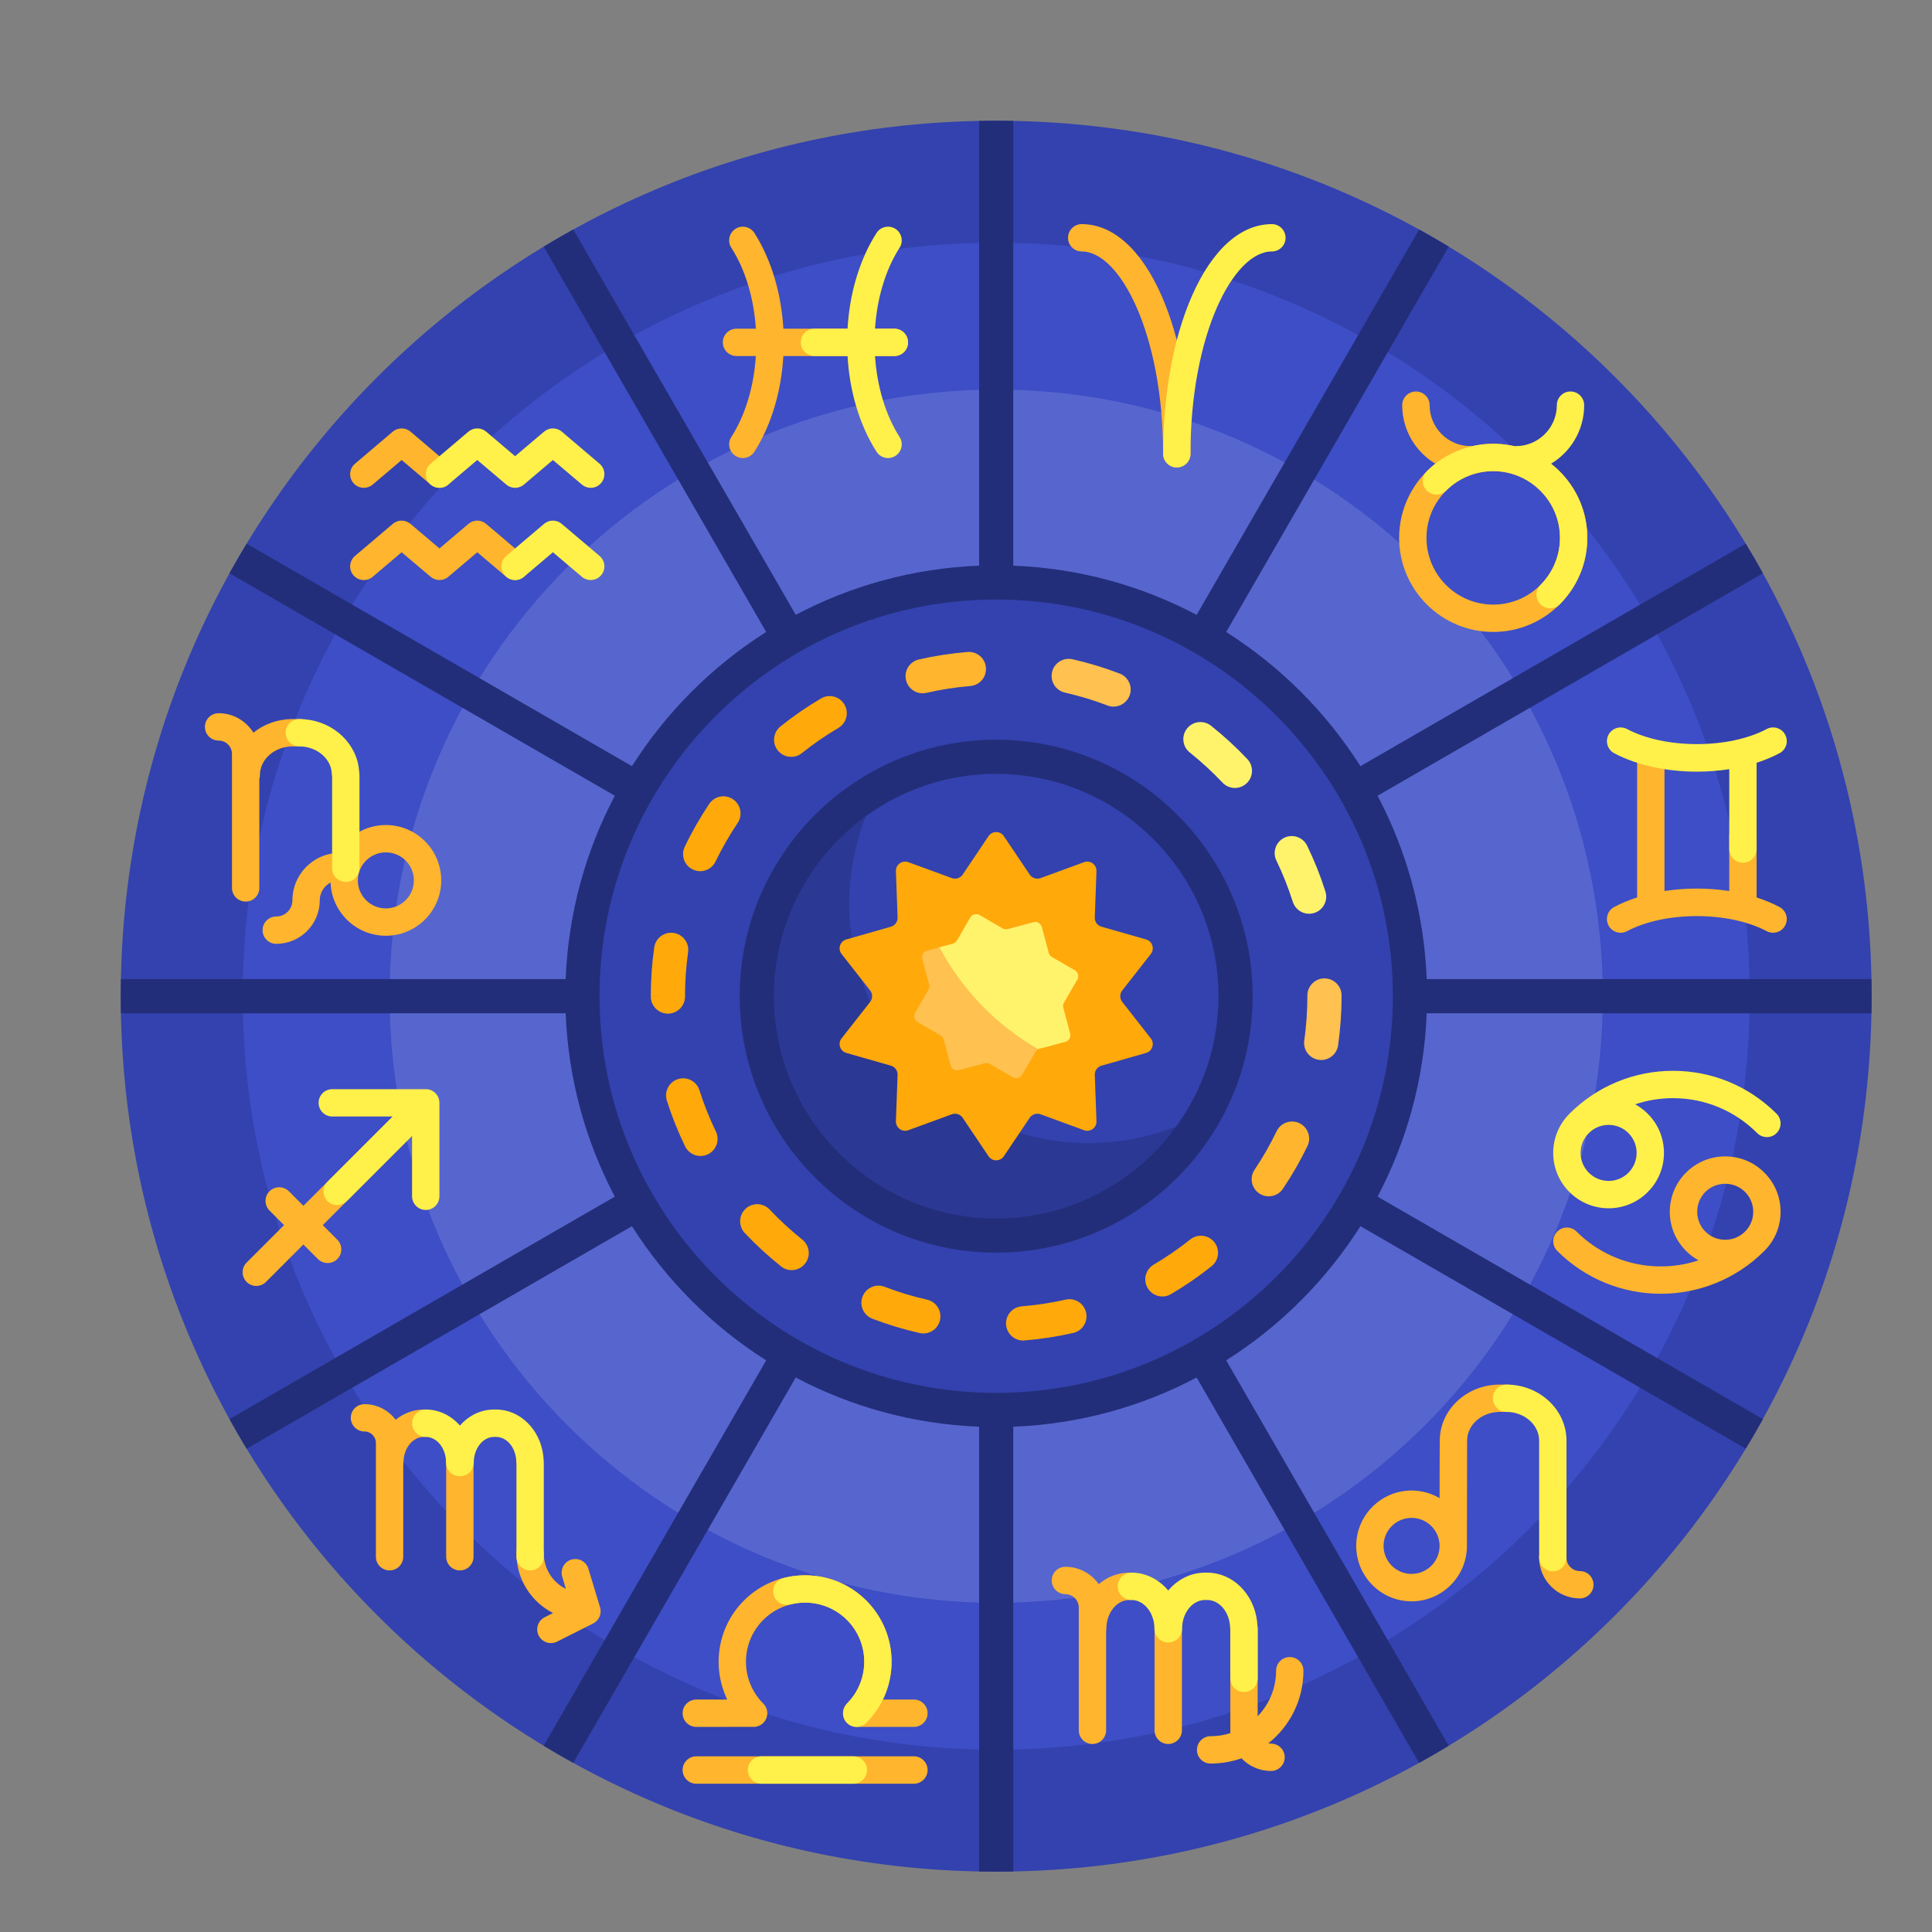 <?xml version="1.0" encoding="UTF-8"?>
<svg width="32px" height="32px" viewBox="0 0 32 32" version="1.1" xmlns="http://www.w3.org/2000/svg" xmlns:xlink="http://www.w3.org/1999/xlink">
    <rect x="0" y="0" width="32" height="32" fill="#808080" stroke="none"/>
    <title>Astrology</title>
    <g id="Astrology" stroke="none" stroke-width="1" fill="none" fill-rule="evenodd">
        <g id="astrology" transform="translate(2, 2)" fill-rule="nonzero">
            <path d="M29,14.5 C29,22.508 22.508,29 14.5,29 C6.492,29 0,22.508 0,14.5 C0,6.492 6.492,0 14.5,0 C22.508,0 29,6.492 29,14.5 Z" id="Path" fill="#3342AE"></path>
            <path d="M26.981,14.5 C26.981,21.393 21.393,26.981 14.5,26.981 C7.607,26.981 2.019,21.393 2.019,14.5 C2.019,7.607 7.607,2.019 14.5,2.019 C21.393,2.019 26.981,7.607 26.981,14.5 Z" id="Path" fill="#3D4EC6"></path>
            <path d="M24.547,14.5 C24.547,20.049 20.049,24.547 14.5,24.547 C8.951,24.547 4.453,20.049 4.453,14.5 C4.453,8.951 8.951,4.453 14.5,4.453 C20.049,4.453 24.547,8.951 24.547,14.5 Z" id="Path" fill="#5766CE"></path>
            <path d="M21.354,14.5 C21.354,18.285 18.285,21.354 14.5,21.354 C10.715,21.354 7.646,18.285 7.646,14.5 C7.646,10.715 10.715,7.646 14.5,7.646 C18.285,7.646 21.354,10.715 21.354,14.5 Z" id="Path" fill="#3342AE"></path>
            <path d="M17.963,16.432 C17.285,17.645 15.988,18.465 14.5,18.465 C12.31,18.465 10.535,16.69 10.535,14.5 C10.535,13.012 11.355,11.715 12.568,11.037 C12.249,11.608 12.067,12.267 12.067,12.969 C12.067,15.158 13.842,16.933 16.031,16.933 C16.733,16.933 17.392,16.751 17.963,16.432 Z" id="Path" fill="#2B3894"></path>
            <path d="M28.997,14.783 C28.999,14.689 29,14.595 29,14.5 C29,14.405 28.999,14.311 28.997,14.217 L21.631,14.217 C21.588,13.124 21.299,12.094 20.817,11.18 L27.199,7.495 C27.107,7.33 27.013,7.166 26.915,7.005 L20.533,10.69 C19.965,9.795 19.205,9.035 18.31,8.468 L21.995,2.085 C21.834,1.987 21.67,1.893 21.505,1.801 L17.82,8.184 C16.906,7.701 15.876,7.412 14.783,7.369 L14.783,0.003 C14.689,0.001 14.595,0 14.5,0 C14.405,0 14.311,0.001 14.217,0.003 L14.217,7.369 C13.124,7.412 12.094,7.701 11.18,8.183 L7.495,1.801 C7.33,1.893 7.166,1.987 7.005,2.085 L10.69,8.467 C9.795,9.035 9.035,9.795 8.467,10.69 L2.085,7.005 C1.987,7.166 1.893,7.33 1.801,7.495 L8.183,11.18 C7.701,12.094 7.412,13.124 7.369,14.217 L0.003,14.217 C0.001,14.311 0,14.405 0,14.5 C0,14.595 0.001,14.689 0.003,14.783 L7.369,14.783 C7.412,15.876 7.701,16.906 8.183,17.82 L1.801,21.505 C1.893,21.67 1.987,21.834 2.085,21.995 L8.467,18.31 C9.035,19.205 9.795,19.965 10.69,20.532 L7.005,26.915 C7.166,27.013 7.33,27.107 7.495,27.199 L11.18,20.816 C12.094,21.299 13.124,21.588 14.217,21.631 L14.217,28.997 C14.311,28.999 14.405,29 14.5,29 C14.595,29 14.689,28.999 14.783,28.997 L14.783,21.631 C15.876,21.588 16.906,21.299 17.82,20.816 L21.505,27.199 C21.67,27.107 21.834,27.013 21.995,26.915 L18.31,20.532 C19.205,19.965 19.965,19.205 20.533,18.31 L26.915,21.995 C27.013,21.834 27.107,21.67 27.199,21.505 L20.817,17.82 C21.299,16.906 21.588,15.876 21.631,14.783 L28.997,14.783 Z M14.5,21.07 C10.877,21.07 7.93,18.123 7.93,14.5 C7.93,10.877 10.877,7.93 14.5,7.93 C18.123,7.93 21.07,10.877 21.07,14.5 C21.07,18.123 18.123,21.07 14.5,21.07 Z M14.5,10.252 C12.158,10.252 10.252,12.158 10.252,14.5 C10.252,16.842 12.158,18.748 14.5,18.748 C16.842,18.748 18.748,16.842 18.748,14.5 C18.748,12.158 16.842,10.252 14.5,10.252 Z M14.5,18.182 C12.47,18.182 10.818,16.53 10.818,14.5 C10.818,12.47 12.47,10.818 14.5,10.818 C16.53,10.818 18.182,12.47 18.182,14.5 C18.182,16.53 16.53,18.182 14.5,18.182 Z" id="Shape" fill="#232E7A"></path>
            <path d="M14.627,11.849 L15.055,12.486 C15.095,12.544 15.169,12.568 15.235,12.544 L15.956,12.28 C16.058,12.243 16.165,12.321 16.161,12.43 L16.133,13.197 C16.131,13.267 16.176,13.33 16.244,13.349 L16.982,13.56 C17.087,13.59 17.128,13.716 17.061,13.801 L16.587,14.406 C16.544,14.461 16.544,14.539 16.587,14.594 L17.061,15.199 C17.128,15.284 17.087,15.41 16.982,15.44 L16.244,15.651 C16.176,15.67 16.131,15.733 16.133,15.803 L16.161,16.57 C16.165,16.679 16.058,16.757 15.956,16.72 L15.235,16.456 C15.169,16.432 15.095,16.456 15.055,16.514 L14.627,17.151 C14.566,17.241 14.434,17.241 14.373,17.151 L13.945,16.514 C13.905,16.456 13.831,16.432 13.765,16.456 L13.044,16.72 C12.942,16.757 12.835,16.679 12.839,16.57 L12.867,15.803 C12.869,15.733 12.824,15.67 12.756,15.651 L12.018,15.44 C11.913,15.41 11.872,15.284 11.939,15.199 L12.413,14.594 C12.456,14.539 12.456,14.461 12.413,14.406 L11.939,13.801 C11.872,13.716 11.913,13.59 12.018,13.56 L12.756,13.349 C12.824,13.33 12.869,13.267 12.867,13.197 L12.839,12.43 C12.835,12.321 12.942,12.243 13.044,12.28 L13.765,12.544 C13.831,12.568 13.905,12.544 13.945,12.486 L14.373,11.849 C14.434,11.759 14.566,11.759 14.627,11.849 L14.627,11.849 Z" id="Path" fill="#FFA90B"></path>
            <path d="M14.774,15.843 L14.394,15.622 C14.368,15.607 14.337,15.603 14.308,15.611 L13.883,15.724 C13.822,15.74 13.76,15.704 13.744,15.643 L13.631,15.218 C13.623,15.189 13.604,15.165 13.579,15.15 L13.198,14.929 C13.144,14.898 13.126,14.828 13.157,14.774 L13.378,14.394 C13.393,14.368 13.397,14.337 13.389,14.308 L13.276,13.883 C13.26,13.822 13.296,13.76 13.357,13.744 L13.782,13.631 C13.811,13.623 13.835,13.604 13.851,13.579 L14.071,13.198 C14.103,13.144 14.172,13.126 14.226,13.157 L14.606,13.378 C14.632,13.393 14.663,13.397 14.692,13.389 L15.117,13.276 C15.178,13.26 15.24,13.296 15.256,13.357 L15.369,13.782 C15.377,13.811 15.396,13.835 15.422,13.851 L15.802,14.071 C15.856,14.103 15.874,14.172 15.843,14.226 L15.622,14.606 C15.607,14.632 15.603,14.663 15.611,14.692 L15.724,15.117 C15.74,15.178 15.704,15.24 15.643,15.256 L15.218,15.369 C15.189,15.377 15.165,15.396 15.15,15.422 L14.929,15.802 C14.898,15.856 14.828,15.874 14.774,15.843 L14.774,15.843 Z" id="Path" fill="#FFC14F"></path>
            <path d="M15.843,14.226 L15.622,14.606 C15.607,14.632 15.603,14.663 15.611,14.692 L15.724,15.117 C15.74,15.178 15.704,15.24 15.643,15.256 L15.218,15.369 C15.211,15.371 15.203,15.374 15.196,15.377 C14.504,14.981 13.935,14.395 13.56,13.69 L13.782,13.631 C13.811,13.623 13.835,13.604 13.85,13.579 L14.071,13.198 C14.102,13.144 14.172,13.126 14.226,13.157 L14.606,13.378 C14.632,13.393 14.663,13.397 14.692,13.389 L15.117,13.276 C15.178,13.26 15.24,13.296 15.256,13.357 L15.369,13.782 C15.377,13.811 15.395,13.835 15.421,13.851 L15.802,14.071 C15.856,14.102 15.874,14.172 15.843,14.226 L15.843,14.226 Z" id="Path" fill="#FFF36C"></path>
            <path d="M4.391,11.665 C4.051,11.665 3.754,11.851 3.595,12.126 C3.177,12.145 2.843,12.49 2.843,12.913 C2.843,13.06 2.723,13.18 2.576,13.18 C2.451,13.18 2.349,13.281 2.349,13.406 C2.349,13.532 2.451,13.633 2.576,13.633 C2.973,13.633 3.296,13.31 3.296,12.913 C3.296,12.785 3.369,12.673 3.475,12.617 C3.493,13.107 3.897,13.499 4.391,13.499 C4.897,13.499 5.308,13.088 5.308,12.582 C5.308,12.076 4.897,11.665 4.391,11.665 L4.391,11.665 Z M4.391,13.046 C4.135,13.046 3.927,12.838 3.927,12.582 C3.927,12.326 4.135,12.118 4.391,12.118 C4.647,12.118 4.855,12.326 4.855,12.582 C4.855,12.838 4.647,13.046 4.391,13.046 L4.391,13.046 Z M5.843,22.225 L5.843,23.785 C5.843,23.91 5.742,24.011 5.617,24.011 C5.492,24.011 5.39,23.91 5.39,23.785 L5.39,22.225 C5.39,22.1 5.492,21.998 5.617,21.998 C5.742,21.998 5.843,22.1 5.843,22.225 Z M6.532,7.607 C6.48,7.607 6.428,7.59 6.385,7.554 L5.905,7.147 L5.425,7.554 C5.339,7.627 5.213,7.624 5.13,7.551 L4.652,7.147 L4.173,7.554 C4.077,7.635 3.934,7.623 3.853,7.527 C3.772,7.432 3.784,7.289 3.88,7.208 L4.506,6.677 C4.59,6.605 4.714,6.605 4.799,6.677 L5.279,7.084 L5.759,6.677 C5.843,6.605 5.967,6.605 6.052,6.677 L6.678,7.208 C6.774,7.289 6.785,7.432 6.704,7.527 C6.66,7.58 6.596,7.607 6.532,7.607 L6.532,7.607 Z M5.246,21.573 C5.246,21.698 5.144,21.8 5.019,21.8 C4.834,21.8 4.683,21.99 4.683,22.225 C4.683,22.239 4.682,22.252 4.679,22.265 L4.679,23.785 C4.679,23.91 4.578,24.011 4.453,24.011 C4.328,24.011 4.226,23.91 4.226,23.785 L4.226,21.899 C4.226,21.795 4.141,21.71 4.037,21.71 C3.912,21.71 3.81,21.608 3.81,21.483 C3.81,21.358 3.912,21.257 4.037,21.257 C4.248,21.257 4.436,21.359 4.553,21.516 C4.683,21.41 4.845,21.346 5.019,21.346 C5.144,21.346 5.246,21.448 5.246,21.573 L5.246,21.573 Z M9.972,3.671 C9.972,3.546 10.074,3.444 10.199,3.444 L10.519,3.444 C10.488,2.954 10.352,2.478 10.113,2.103 C10.045,1.998 10.076,1.858 10.182,1.79 C10.287,1.723 10.427,1.754 10.495,1.859 C10.781,2.308 10.941,2.87 10.975,3.444 L12.813,3.444 C12.939,3.444 13.04,3.546 13.04,3.671 C13.04,3.796 12.939,3.897 12.813,3.897 L10.975,3.897 C10.941,4.472 10.781,5.033 10.495,5.482 C10.451,5.55 10.378,5.587 10.304,5.587 C10.262,5.587 10.22,5.575 10.182,5.551 C10.076,5.484 10.045,5.343 10.113,5.238 C10.352,4.864 10.488,4.387 10.519,3.897 L10.199,3.897 C10.074,3.897 9.972,3.796 9.972,3.671 Z M21.174,6.909 C21.174,7.768 21.873,8.467 22.732,8.467 C23.591,8.467 24.291,7.768 24.291,6.909 C24.291,6.05 23.591,5.35 22.732,5.35 C22.611,5.35 22.493,5.364 22.38,5.391 C22.372,5.39 22.365,5.389 22.357,5.389 C21.983,5.389 21.679,5.085 21.679,4.711 C21.679,4.586 21.577,4.484 21.452,4.484 C21.327,4.484 21.225,4.586 21.225,4.711 C21.225,5.122 21.445,5.482 21.774,5.68 C21.409,5.966 21.174,6.41 21.174,6.909 L21.174,6.909 Z M22.732,5.804 C23.342,5.804 23.838,6.299 23.838,6.909 C23.838,7.518 23.342,8.014 22.732,8.014 C22.123,8.014 21.627,7.518 21.627,6.909 C21.627,6.299 22.123,5.804 22.732,5.804 Z M3.587,18.533 C3.675,18.622 3.675,18.765 3.587,18.854 C3.543,18.898 3.485,18.92 3.427,18.92 C3.369,18.92 3.311,18.898 3.266,18.854 L3.025,18.613 L2.405,19.233 C2.361,19.277 2.303,19.299 2.245,19.299 C2.187,19.299 2.129,19.277 2.085,19.233 C1.996,19.144 1.996,19.001 2.085,18.912 L2.705,18.292 L2.464,18.051 C2.376,17.963 2.376,17.819 2.464,17.731 C2.553,17.643 2.696,17.643 2.785,17.731 L3.025,17.972 L4.8,16.197 C4.888,16.109 5.032,16.109 5.12,16.197 C5.209,16.286 5.209,16.429 5.12,16.518 L3.346,18.292 L3.587,18.533 Z M2.069,12.933 C1.944,12.933 1.842,12.832 1.842,12.707 L1.842,10.488 C1.842,10.365 1.743,10.266 1.621,10.266 C1.496,10.266 1.394,10.165 1.394,10.039 C1.394,9.914 1.496,9.813 1.621,9.813 C1.864,9.813 2.078,9.942 2.197,10.136 C2.367,9.998 2.588,9.914 2.83,9.91 C2.835,9.91 2.966,9.91 2.972,9.91 C3.097,9.91 3.073,10.011 3.073,10.136 C3.073,10.261 3.11,10.363 2.985,10.363 C2.981,10.363 2.837,10.363 2.833,10.363 C2.541,10.369 2.305,10.58 2.305,10.839 C2.305,10.862 2.302,10.884 2.295,10.905 L2.295,12.707 C2.296,12.832 2.194,12.933 2.069,12.933 L2.069,12.933 Z M3.853,6 C3.772,5.904 3.784,5.761 3.88,5.681 L4.506,5.149 C4.591,5.078 4.715,5.078 4.799,5.149 L5.425,5.681 C5.521,5.761 5.533,5.904 5.452,6 C5.407,6.053 5.343,6.08 5.279,6.08 C5.227,6.08 5.175,6.062 5.132,6.026 L4.653,5.619 L4.173,6.026 C4.077,6.107 3.934,6.095 3.853,6 L3.853,6 Z M24.394,24.248 C24.394,24.373 24.293,24.475 24.168,24.475 C23.796,24.475 23.493,24.172 23.493,23.8 C23.493,23.675 23.594,23.573 23.719,23.573 C23.845,23.573 23.946,23.675 23.946,23.8 C23.946,23.922 24.045,24.022 24.168,24.022 C24.293,24.022 24.394,24.123 24.394,24.248 Z M19.008,26.875 C19.023,26.878 19.037,26.88 19.052,26.88 C19.177,26.88 19.279,26.981 19.279,27.106 C19.279,27.231 19.177,27.333 19.052,27.333 C18.86,27.333 18.686,27.252 18.563,27.123 C18.403,27.179 18.231,27.21 18.051,27.21 C17.926,27.21 17.825,27.109 17.825,26.984 C17.825,26.859 17.926,26.757 18.051,26.757 C18.166,26.757 18.276,26.739 18.379,26.706 C18.378,26.693 18.378,26.679 18.378,26.666 C18.378,26.663 18.378,26.661 18.378,26.659 L18.378,24.977 C18.378,24.852 18.479,24.751 18.604,24.751 C18.729,24.751 18.831,24.852 18.831,24.977 L18.831,26.426 C19.02,26.231 19.136,25.965 19.136,25.672 C19.136,25.547 19.238,25.446 19.363,25.446 C19.488,25.446 19.589,25.547 19.589,25.672 C19.589,26.159 19.362,26.593 19.008,26.875 L19.008,26.875 Z M7.939,24.623 C7.971,24.729 7.922,24.842 7.823,24.891 L7.226,25.191 C7.194,25.207 7.159,25.215 7.125,25.215 C7.042,25.215 6.962,25.169 6.922,25.09 C6.866,24.978 6.911,24.842 7.023,24.786 L7.16,24.717 C6.801,24.534 6.554,24.16 6.554,23.73 C6.554,23.605 6.656,23.503 6.781,23.503 C6.906,23.503 7.007,23.605 7.007,23.73 C7.007,23.987 7.156,24.21 7.373,24.317 L7.312,24.115 C7.276,23.995 7.344,23.868 7.463,23.832 C7.583,23.796 7.71,23.864 7.746,23.984 L7.939,24.623 Z M25.926,17.422 C25.753,17.595 25.657,17.826 25.657,18.071 C25.657,18.316 25.753,18.546 25.926,18.719 C25.989,18.782 26.059,18.834 26.133,18.875 C25.447,19.103 24.659,18.944 24.113,18.399 C24.025,18.31 23.881,18.31 23.793,18.399 C23.704,18.487 23.704,18.631 23.793,18.719 C24.266,19.192 24.887,19.429 25.508,19.429 C26.129,19.429 26.75,19.192 27.223,18.719 C27.397,18.546 27.492,18.316 27.492,18.071 C27.492,17.826 27.397,17.595 27.223,17.422 C26.866,17.064 26.284,17.064 25.926,17.422 Z M26.903,18.399 C26.722,18.58 26.427,18.58 26.246,18.399 C26.159,18.311 26.111,18.195 26.111,18.071 C26.111,17.947 26.159,17.83 26.246,17.742 C26.337,17.652 26.456,17.607 26.575,17.607 C26.694,17.607 26.812,17.652 26.903,17.742 C26.991,17.83 27.039,17.947 27.039,18.071 C27.039,18.195 26.991,18.311 26.903,18.399 L26.903,18.399 Z M27.568,13.329 C27.528,13.406 27.449,13.449 27.368,13.449 C27.332,13.449 27.296,13.441 27.262,13.423 C26.635,13.091 25.576,13.09 24.949,13.423 C24.838,13.482 24.701,13.439 24.642,13.329 C24.584,13.218 24.626,13.081 24.736,13.023 C24.854,12.96 24.981,12.908 25.116,12.865 L25.116,10.587 C25.116,10.462 25.217,10.36 25.342,10.36 C25.467,10.36 25.569,10.462 25.569,10.587 L25.569,12.758 C25.919,12.704 26.291,12.704 26.642,12.758 L26.642,11.848 C26.642,11.723 26.743,11.621 26.869,11.621 C26.994,11.621 27.095,11.723 27.095,11.848 L27.095,12.865 C27.23,12.908 27.357,12.96 27.474,13.023 C27.585,13.081 27.627,13.218 27.568,13.329 L27.568,13.329 Z M22.964,20.933 C22.961,20.933 22.835,20.933 22.833,20.933 C22.303,20.937 21.871,21.33 21.848,21.821 C21.845,21.834 21.844,22.814 21.844,22.814 C21.708,22.734 21.549,22.688 21.38,22.688 C20.874,22.688 20.463,23.1 20.463,23.605 C20.463,24.111 20.874,24.523 21.38,24.523 C21.886,24.523 22.297,24.111 22.297,23.605 C22.297,23.56 22.3,21.875 22.3,21.862 C22.3,21.604 22.535,21.393 22.827,21.386 C22.832,21.386 22.939,21.386 22.943,21.386 C23.068,21.386 23.067,21.285 23.067,21.16 C23.067,21.035 23.089,20.933 22.964,20.933 L22.964,20.933 Z M21.38,24.069 C21.124,24.069 20.916,23.861 20.916,23.605 C20.916,23.349 21.124,23.141 21.38,23.141 C21.636,23.141 21.844,23.349 21.844,23.605 C21.844,23.861 21.636,24.069 21.38,24.069 Z M13.364,26.377 C13.364,26.502 13.262,26.603 13.137,26.603 C13.137,26.603 12.194,26.603 12.188,26.603 C12.13,26.603 12.072,26.581 12.028,26.537 C11.939,26.448 11.939,26.305 12.028,26.216 C12.41,25.834 12.41,25.213 12.028,24.831 C11.646,24.449 11.024,24.449 10.642,24.831 C10.26,25.213 10.26,25.834 10.642,26.216 C10.731,26.305 10.731,26.448 10.642,26.537 C10.594,26.585 10.528,26.607 10.465,26.602 C10.459,26.603 9.533,26.603 9.533,26.603 C9.408,26.603 9.306,26.502 9.306,26.377 C9.306,26.251 9.408,26.15 9.533,26.15 L10.046,26.15 C9.787,25.616 9.879,24.953 10.322,24.51 C10.88,23.952 11.789,23.952 12.348,24.51 C12.791,24.953 12.883,25.616 12.624,26.15 L13.137,26.15 C13.262,26.15 13.364,26.251 13.364,26.377 L13.364,26.377 Z M13.364,27.317 C13.364,27.442 13.262,27.544 13.137,27.544 L9.533,27.544 C9.408,27.544 9.306,27.442 9.306,27.317 C9.306,27.192 9.408,27.09 9.533,27.09 L13.137,27.09 C13.262,27.09 13.364,27.192 13.364,27.317 Z M17.576,24.977 L17.576,26.659 C17.576,26.784 17.475,26.886 17.349,26.886 C17.224,26.886 17.123,26.784 17.123,26.659 L17.123,24.977 C17.123,24.852 17.224,24.751 17.349,24.751 C17.475,24.751 17.576,24.852 17.576,24.977 Z M16.931,24.275 C16.931,24.4 16.83,24.501 16.705,24.501 C16.495,24.501 16.325,24.715 16.325,24.977 C16.325,24.991 16.323,25.005 16.321,25.019 L16.321,26.659 C16.321,26.784 16.219,26.886 16.094,26.886 C15.969,26.886 15.868,26.784 15.868,26.659 L15.868,24.626 C15.868,24.504 15.768,24.404 15.646,24.404 C15.521,24.404 15.42,24.303 15.42,24.178 C15.42,24.052 15.521,23.951 15.646,23.951 C15.874,23.951 16.077,24.065 16.199,24.239 C16.339,24.119 16.515,24.048 16.705,24.048 C16.83,24.048 16.931,24.149 16.931,24.275 L16.931,24.275 Z M17.238,2.895 C17.548,3.598 17.718,4.529 17.718,5.516 C17.718,5.641 17.617,5.742 17.492,5.742 C17.366,5.742 17.265,5.641 17.265,5.516 C17.265,3.541 16.554,2.165 15.917,2.165 C15.791,2.165 15.69,2.064 15.69,1.939 C15.69,1.814 15.791,1.712 15.917,1.712 C16.433,1.712 16.902,2.132 17.238,2.895 L17.238,2.895 Z" id="Shape" fill="#FFB52D"></path>
            <path d="M14.946,20.203 C14.8,20.203 14.676,20.091 14.664,19.942 C14.651,19.787 14.767,19.65 14.923,19.637 C15.168,19.617 15.412,19.58 15.65,19.526 C15.802,19.491 15.954,19.586 15.989,19.739 C16.024,19.891 15.928,20.043 15.776,20.078 C15.512,20.138 15.24,20.18 14.969,20.202 C14.961,20.202 14.954,20.203 14.946,20.203 L14.946,20.203 Z M13.293,20.086 C13.273,20.086 13.252,20.084 13.231,20.079 C12.966,20.019 12.703,19.939 12.449,19.842 C12.303,19.786 12.23,19.622 12.286,19.476 C12.342,19.33 12.506,19.257 12.652,19.313 C12.88,19.401 13.117,19.473 13.356,19.527 C13.508,19.561 13.604,19.713 13.569,19.866 C13.54,19.997 13.423,20.086 13.293,20.086 L13.293,20.086 Z M17.253,19.474 C17.156,19.474 17.061,19.424 17.009,19.334 C16.929,19.199 16.974,19.026 17.109,18.946 C17.32,18.822 17.523,18.682 17.715,18.529 C17.837,18.432 18.015,18.452 18.113,18.574 C18.21,18.696 18.19,18.874 18.068,18.972 C17.856,19.141 17.63,19.297 17.396,19.434 C17.351,19.461 17.302,19.474 17.253,19.474 L17.253,19.474 Z M11.112,19.037 C11.05,19.037 10.988,19.017 10.936,18.975 C10.724,18.806 10.522,18.62 10.336,18.423 C10.229,18.309 10.234,18.13 10.348,18.022 C10.461,17.915 10.641,17.92 10.748,18.034 C10.916,18.212 11.098,18.38 11.289,18.532 C11.411,18.63 11.432,18.808 11.334,18.93 C11.278,19 11.196,19.037 11.112,19.037 L11.112,19.037 Z M9.602,17.147 C9.497,17.147 9.396,17.088 9.347,16.987 C9.229,16.743 9.127,16.488 9.045,16.229 C8.998,16.08 9.081,15.92 9.23,15.873 C9.379,15.826 9.538,15.909 9.585,16.058 C9.659,16.291 9.75,16.52 9.857,16.741 C9.925,16.881 9.866,17.051 9.725,17.119 C9.685,17.138 9.643,17.147 9.602,17.147 Z M9.063,14.789 C8.906,14.789 8.779,14.662 8.779,14.506 L9.063,14.506 L8.779,14.505 C8.779,14.23 8.798,13.958 8.836,13.692 C8.858,13.538 9.001,13.43 9.156,13.452 C9.311,13.474 9.419,13.617 9.397,13.772 C9.363,14.011 9.346,14.256 9.346,14.5 L9.346,14.506 C9.346,14.662 9.219,14.789 9.063,14.789 Z M9.597,12.43 C9.556,12.43 9.514,12.42 9.474,12.401 C9.333,12.334 9.274,12.164 9.342,12.024 C9.459,11.779 9.596,11.541 9.747,11.315 C9.834,11.185 10.01,11.15 10.14,11.238 C10.27,11.325 10.305,11.501 10.218,11.631 C10.081,11.834 9.958,12.049 9.852,12.269 C9.803,12.37 9.702,12.43 9.597,12.43 L9.597,12.43 Z M11.104,10.536 C11.021,10.536 10.939,10.5 10.883,10.43 C10.785,10.308 10.805,10.13 10.927,10.032 C11.139,9.862 11.365,9.706 11.598,9.569 C11.733,9.489 11.907,9.534 11.986,9.669 C12.066,9.804 12.021,9.977 11.886,10.057 C11.676,10.181 11.472,10.321 11.281,10.474 C11.229,10.516 11.166,10.536 11.104,10.536 L11.104,10.536 Z" id="Shape" fill="#FFA90B"></path>
            <path d="M18.454,11.051 C18.379,11.051 18.304,11.021 18.248,10.962 C18.08,10.784 17.898,10.617 17.707,10.464 C17.584,10.367 17.564,10.189 17.661,10.066 C17.759,9.944 17.937,9.924 18.059,10.021 C18.272,10.19 18.474,10.376 18.66,10.573 C18.767,10.687 18.762,10.866 18.649,10.973 C18.594,11.025 18.524,11.051 18.454,11.051 Z M19.683,13.135 C19.563,13.135 19.451,13.058 19.413,12.937 C19.339,12.704 19.248,12.475 19.141,12.254 C19.073,12.114 19.131,11.944 19.272,11.876 C19.413,11.808 19.582,11.867 19.65,12.007 C19.769,12.252 19.871,12.507 19.953,12.766 C20,12.915 19.918,13.074 19.769,13.121 C19.74,13.13 19.711,13.135 19.683,13.135 Z" id="Shape" fill="#FFF36C"></path>
            <path d="M19.883,15.557 C19.87,15.557 19.857,15.556 19.843,15.554 C19.688,15.532 19.58,15.389 19.603,15.234 C19.637,14.992 19.654,14.745 19.654,14.5 L19.654,14.489 C19.654,14.332 19.781,14.205 19.937,14.205 C20.094,14.205 20.221,14.332 20.221,14.489 L20.221,14.496 C20.221,14.772 20.201,15.046 20.163,15.314 C20.143,15.455 20.022,15.557 19.883,15.557 L19.883,15.557 Z M16.444,9.704 C16.41,9.704 16.376,9.698 16.343,9.685 C16.114,9.597 15.877,9.526 15.639,9.472 C15.486,9.438 15.39,9.286 15.425,9.133 C15.459,8.981 15.611,8.885 15.763,8.919 C16.029,8.979 16.292,9.059 16.545,9.156 C16.691,9.212 16.765,9.376 16.709,9.522 C16.665,9.634 16.558,9.704 16.444,9.704 Z" id="Shape" fill="#FFC14F"></path>
            <path d="M19.014,17.815 C18.96,17.815 18.905,17.8 18.856,17.767 C18.727,17.68 18.692,17.504 18.78,17.374 C18.916,17.171 19.039,16.956 19.145,16.736 C19.213,16.595 19.383,16.536 19.524,16.604 C19.664,16.672 19.724,16.841 19.656,16.982 C19.538,17.226 19.401,17.464 19.249,17.69 C19.195,17.771 19.105,17.815 19.014,17.815 Z M13.281,9.483 C13.152,9.483 13.036,9.394 13.006,9.263 C12.971,9.11 13.066,8.958 13.219,8.923 C13.483,8.863 13.754,8.821 14.025,8.799 C14.181,8.786 14.318,8.902 14.33,9.058 C14.343,9.214 14.227,9.35 14.071,9.363 C13.827,9.383 13.583,9.421 13.345,9.476 C13.324,9.48 13.302,9.483 13.281,9.483 L13.281,9.483 Z" id="Shape" fill="#FFB52D"></path>
            <path d="M27.474,10.476 C27.357,10.538 27.23,10.59 27.095,10.634 L27.095,12.064 C27.095,12.189 26.994,12.29 26.869,12.29 C26.743,12.29 26.642,12.189 26.642,12.064 L26.642,10.74 C26.467,10.767 26.286,10.781 26.105,10.781 C25.613,10.781 25.12,10.679 24.736,10.476 C24.626,10.417 24.584,10.28 24.642,10.169 C24.701,10.059 24.838,10.017 24.949,10.075 C25.576,10.408 26.635,10.408 27.262,10.075 C27.373,10.016 27.51,10.059 27.568,10.169 C27.627,10.28 27.585,10.417 27.474,10.476 L27.474,10.476 Z M17.718,5.516 C17.718,3.541 18.429,2.165 19.066,2.165 C19.192,2.165 19.293,2.064 19.293,1.939 C19.293,1.814 19.192,1.712 19.066,1.712 C18.55,1.712 18.081,2.132 17.745,2.895 C17.435,3.598 17.265,4.529 17.265,5.516 C17.265,5.641 17.366,5.742 17.491,5.742 C17.617,5.742 17.718,5.641 17.718,5.516 L17.718,5.516 Z M13.04,3.671 C13.04,3.546 12.939,3.444 12.814,3.444 L12.493,3.444 C12.525,2.954 12.66,2.478 12.9,2.103 C12.967,1.998 12.936,1.858 12.831,1.79 C12.725,1.723 12.585,1.754 12.518,1.859 C12.231,2.308 12.071,2.87 12.038,3.444 L11.491,3.444 C11.365,3.444 11.264,3.546 11.264,3.671 C11.264,3.796 11.365,3.897 11.491,3.897 L12.038,3.897 C12.071,4.472 12.231,5.033 12.518,5.482 C12.561,5.55 12.634,5.587 12.709,5.587 C12.751,5.587 12.793,5.575 12.831,5.551 C12.936,5.484 12.967,5.343 12.9,5.238 C12.661,4.864 12.525,4.387 12.493,3.897 L12.814,3.897 C12.939,3.897 13.04,3.796 13.04,3.671 Z M7.931,7.208 L7.304,6.677 C7.22,6.605 7.096,6.605 7.011,6.677 L6.385,7.208 C6.29,7.289 6.278,7.432 6.359,7.527 C6.44,7.623 6.583,7.635 6.678,7.554 L7.158,7.147 L7.638,7.554 C7.68,7.59 7.732,7.607 7.784,7.607 C7.849,7.607 7.912,7.58 7.957,7.527 C8.038,7.432 8.026,7.289 7.931,7.208 Z M6.383,6.024 L5.905,5.619 L5.425,6.026 C5.33,6.107 5.187,6.095 5.106,6 C5.025,5.904 5.037,5.761 5.132,5.681 L5.759,5.149 C5.843,5.078 5.967,5.078 6.052,5.149 L6.532,5.556 L7.012,5.149 C7.096,5.078 7.22,5.078 7.305,5.149 L7.931,5.681 C8.026,5.761 8.038,5.904 7.957,6 C7.912,6.053 7.849,6.08 7.784,6.08 C7.733,6.08 7.681,6.062 7.638,6.026 L7.158,5.619 L6.678,6.026 C6.591,6.1 6.466,6.097 6.383,6.024 L6.383,6.024 Z M22.952,20.933 C22.827,20.933 22.726,21.035 22.726,21.16 C22.726,21.285 22.827,21.386 22.952,21.386 C23.25,21.386 23.493,21.6 23.493,21.862 L23.493,23.8 C23.493,23.925 23.594,24.026 23.719,24.026 C23.845,24.026 23.946,23.925 23.946,23.8 L23.946,21.862 C23.946,21.35 23.5,20.933 22.952,20.933 L22.952,20.933 Z M25.292,17.744 C25.65,17.387 25.65,16.805 25.292,16.447 C25.229,16.384 25.159,16.332 25.084,16.291 C25.283,16.224 25.494,16.189 25.71,16.189 C26.237,16.189 26.732,16.395 27.105,16.768 C27.194,16.856 27.337,16.856 27.426,16.768 C27.514,16.679 27.514,16.536 27.426,16.447 C26.967,15.989 26.358,15.736 25.71,15.736 C25.063,15.736 24.454,15.989 23.995,16.447 C23.995,16.447 23.995,16.447 23.995,16.448 C23.822,16.621 23.726,16.851 23.726,17.096 C23.726,17.341 23.822,17.571 23.995,17.744 C24.174,17.923 24.409,18.013 24.644,18.013 C24.879,18.013 25.114,17.923 25.292,17.744 L25.292,17.744 Z M24.972,16.768 C25.153,16.949 25.153,17.243 24.972,17.424 C24.791,17.605 24.497,17.605 24.316,17.424 C24.228,17.336 24.18,17.22 24.18,17.096 C24.18,16.972 24.228,16.855 24.316,16.768 C24.406,16.677 24.525,16.632 24.644,16.632 C24.763,16.632 24.882,16.677 24.972,16.768 Z M24.284,6.761 C24.243,6.325 24.019,5.938 23.69,5.681 C24.019,5.483 24.239,5.122 24.239,4.711 C24.239,4.586 24.137,4.484 24.012,4.484 C23.887,4.484 23.786,4.586 23.786,4.711 C23.786,5.085 23.481,5.389 23.107,5.389 C23.1,5.389 23.093,5.39 23.085,5.39 C23.018,5.375 22.95,5.364 22.88,5.357 C22.391,5.312 21.943,5.494 21.629,5.809 C21.542,5.896 21.545,6.039 21.632,6.126 C21.721,6.215 21.864,6.214 21.953,6.126 C22.177,5.902 22.497,5.774 22.845,5.809 C23.362,5.861 23.781,6.279 23.832,6.796 C23.867,7.144 23.739,7.464 23.515,7.688 C23.427,7.777 23.426,7.92 23.515,8.009 C23.602,8.096 23.745,8.099 23.832,8.012 C24.147,7.698 24.329,7.25 24.284,6.761 L24.284,6.761 Z M18.821,24.852 C18.766,24.399 18.417,24.048 17.995,24.048 C17.989,24.048 17.965,24.048 17.959,24.048 C17.719,24.048 17.502,24.162 17.35,24.344 C17.198,24.162 16.981,24.048 16.741,24.048 C16.615,24.048 16.514,24.149 16.514,24.275 C16.514,24.4 16.615,24.501 16.741,24.501 C16.95,24.501 17.121,24.715 17.121,24.977 C17.121,25.102 17.222,25.204 17.347,25.204 L17.353,25.204 C17.478,25.204 17.579,25.102 17.579,24.977 C17.579,24.715 17.75,24.501 17.959,24.501 L17.995,24.501 C18.184,24.501 18.341,24.675 18.37,24.901 C18.374,24.926 18.376,24.999 18.378,25.009 L18.378,25.799 C18.378,25.924 18.479,26.025 18.604,26.025 C18.729,26.025 18.831,25.924 18.831,25.799 L18.831,24.977 C18.831,24.965 18.824,24.881 18.821,24.852 L18.821,24.852 Z M12.361,27.317 C12.361,27.192 12.259,27.09 12.134,27.09 L10.613,27.09 C10.487,27.09 10.386,27.192 10.386,27.317 C10.386,27.442 10.487,27.544 10.613,27.544 L12.134,27.544 C12.259,27.544 12.361,27.442 12.361,27.317 Z M12.348,26.537 C12.304,26.581 12.246,26.603 12.188,26.603 C12.133,26.603 12.077,26.583 12.034,26.543 C11.938,26.454 11.947,26.299 12.038,26.206 C12.41,25.823 12.406,25.209 12.028,24.831 C11.774,24.577 11.415,24.492 11.09,24.575 C10.947,24.612 10.806,24.505 10.806,24.356 C10.806,24.253 10.876,24.163 10.975,24.137 C11.45,24.015 11.977,24.139 12.348,24.51 C12.907,25.069 12.907,25.978 12.348,26.537 L12.348,26.537 Z M6.998,22.11 C6.948,21.68 6.616,21.346 6.216,21.346 C6.21,21.346 6.205,21.347 6.199,21.347 C6.194,21.347 6.188,21.346 6.183,21.346 C5.961,21.346 5.761,21.448 5.618,21.612 C5.474,21.448 5.274,21.346 5.052,21.346 C4.927,21.346 4.826,21.448 4.826,21.573 C4.826,21.698 4.927,21.8 5.052,21.8 C5.238,21.8 5.388,21.99 5.388,22.225 C5.388,22.35 5.49,22.451 5.615,22.451 L5.618,22.451 C5.618,22.451 5.619,22.451 5.62,22.451 C5.745,22.451 5.847,22.35 5.847,22.225 C5.847,21.99 5.998,21.8 6.183,21.8 C6.188,21.8 6.194,21.799 6.199,21.799 C6.205,21.799 6.21,21.8 6.216,21.8 C6.384,21.8 6.523,21.955 6.548,22.158 C6.551,22.18 6.553,22.245 6.554,22.255 L6.554,23.785 C6.554,23.91 6.656,24.011 6.781,24.011 C6.906,24.011 7.007,23.91 7.007,23.785 L7.007,22.225 C7.007,22.213 7.002,22.136 6.998,22.11 L6.998,22.11 Z M5.052,16.04 L3.503,16.04 C3.378,16.04 3.277,16.141 3.277,16.266 C3.277,16.391 3.378,16.493 3.503,16.493 L4.505,16.493 L3.424,17.574 C3.335,17.662 3.335,17.806 3.424,17.894 C3.468,17.938 3.526,17.96 3.584,17.96 C3.642,17.96 3.7,17.938 3.744,17.894 L4.825,16.813 L4.825,17.814 C4.825,17.939 4.927,18.041 5.052,18.041 C5.177,18.041 5.278,17.939 5.278,17.814 L5.278,16.266 C5.278,16.141 5.177,16.04 5.052,16.04 L5.052,16.04 Z M3.939,10.692 C3.863,10.249 3.452,9.91 2.957,9.91 C2.832,9.91 2.731,10.011 2.731,10.136 C2.731,10.261 2.832,10.363 2.957,10.363 C3.211,10.363 3.424,10.517 3.482,10.724 C3.493,10.761 3.499,10.863 3.501,10.875 L3.501,12.382 C3.501,12.507 3.602,12.608 3.728,12.608 C3.853,12.608 3.954,12.507 3.954,12.382 L3.954,10.839 C3.954,10.825 3.945,10.726 3.939,10.692 Z" id="Shape" fill="#FFF04A"></path>
        </g>
    </g>
</svg>
